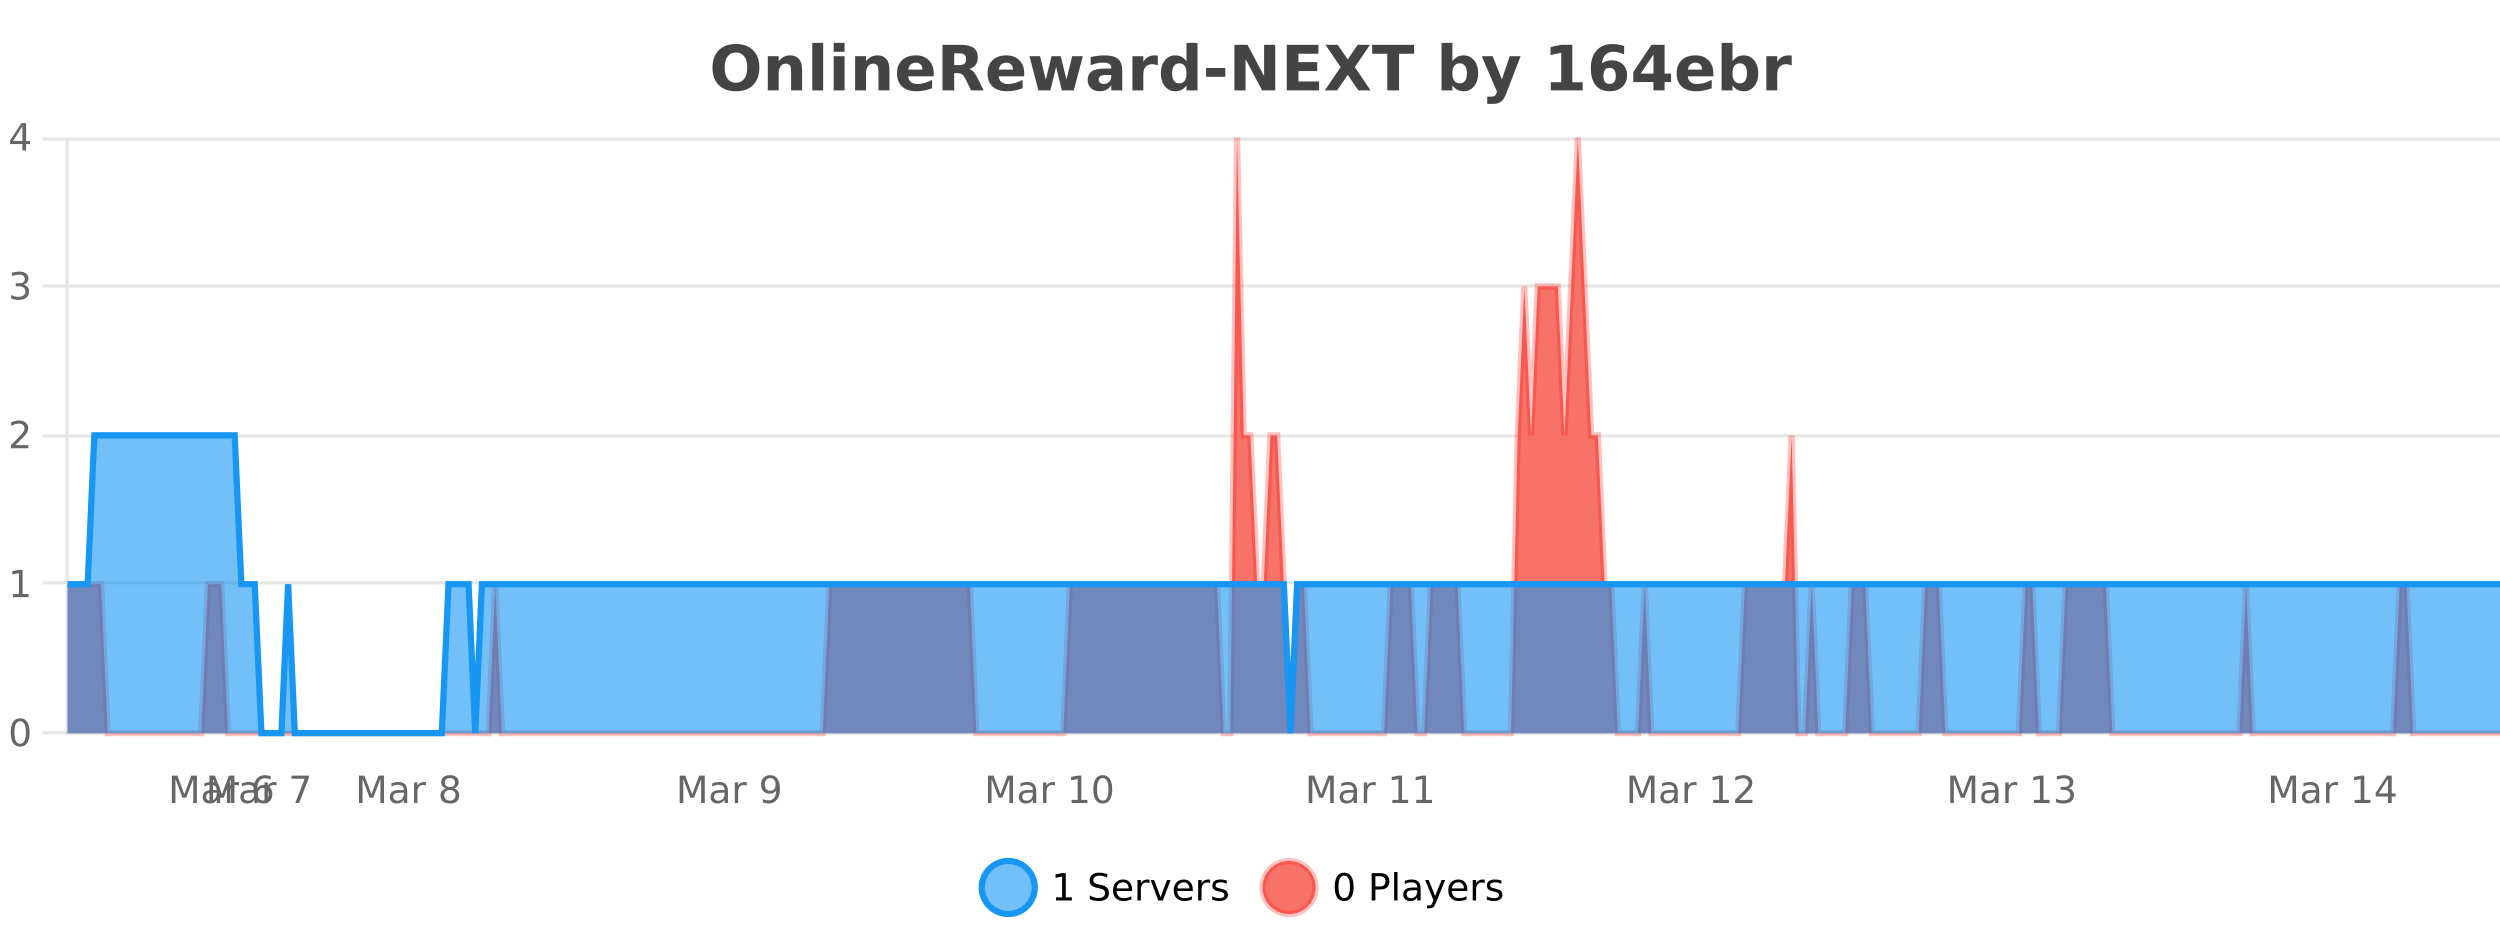<?xml version="1.0" encoding="UTF-8"?>
<svg xmlns="http://www.w3.org/2000/svg" xmlns:xlink="http://www.w3.org/1999/xlink" width="800pt" height="300pt" viewBox="0 0 800 300" version="1.1">
<defs>
<clipPath id="clip1">
  <path d="M 285 263 L 360 263 L 360 300 L 285 300 Z M 285 263 "/>
</clipPath>
<clipPath id="clip2">
  <path d="M 375 263 L 450 263 L 450 300 L 375 300 Z M 375 263 "/>
</clipPath>
<clipPath id="clip3">
  <path d="M 21.633 44 L 800 44 L 800 234.602 L 21.633 234.602 Z M 21.633 44 "/>
</clipPath>
<clipPath id="clip4">
  <path d="M 20.633 43 L 800 43 L 800 235.602 L 20.633 235.602 Z M 20.633 43 "/>
</clipPath>
<clipPath id="clip5">
  <path d="M 21.633 139 L 800 139 L 800 234.602 L 21.633 234.602 Z M 21.633 139 "/>
</clipPath>
<clipPath id="clip6">
  <path d="M 20.633 111 L 800 111 L 800 235.602 L 20.633 235.602 Z M 20.633 111 "/>
</clipPath>
</defs>
<g id="surface1693746">
<rect x="0" y="0" width="800" height="300" style="fill:rgb(100%,100%,100%);fill-opacity:1;stroke:none;"/>
<path style="fill:none;stroke-width:1;stroke-linecap:butt;stroke-linejoin:miter;stroke:rgb(0%,0%,0%);stroke-opacity:0.098;stroke-miterlimit:10;" d="M 22 234.5 L 800 234.5 "/>
<path style="fill:none;stroke-width:1;stroke-linecap:butt;stroke-linejoin:miter;stroke:rgb(0%,0%,0%);stroke-opacity:0.098;stroke-miterlimit:10;" d="M 13.633 234.5 L 21 234.5 "/>
<path style="fill:none;stroke-width:1;stroke-linecap:butt;stroke-linejoin:miter;stroke:rgb(0%,0%,0%);stroke-opacity:0.098;stroke-miterlimit:10;" d="M 22 186.5 L 800 186.5 "/>
<path style="fill:none;stroke-width:1;stroke-linecap:butt;stroke-linejoin:miter;stroke:rgb(0%,0%,0%);stroke-opacity:0.098;stroke-miterlimit:10;" d="M 13.633 186.5 L 21 186.5 "/>
<path style="fill:none;stroke-width:1;stroke-linecap:butt;stroke-linejoin:miter;stroke:rgb(0%,0%,0%);stroke-opacity:0.098;stroke-miterlimit:10;" d="M 22 139.5 L 800 139.5 "/>
<path style="fill:none;stroke-width:1;stroke-linecap:butt;stroke-linejoin:miter;stroke:rgb(0%,0%,0%);stroke-opacity:0.098;stroke-miterlimit:10;" d="M 13.633 139.5 L 21 139.5 "/>
<path style="fill:none;stroke-width:1;stroke-linecap:butt;stroke-linejoin:miter;stroke:rgb(0%,0%,0%);stroke-opacity:0.098;stroke-miterlimit:10;" d="M 22 91.5 L 800 91.5 "/>
<path style="fill:none;stroke-width:1;stroke-linecap:butt;stroke-linejoin:miter;stroke:rgb(0%,0%,0%);stroke-opacity:0.098;stroke-miterlimit:10;" d="M 13.633 91.5 L 21 91.5 "/>
<path style="fill:none;stroke-width:1;stroke-linecap:butt;stroke-linejoin:miter;stroke:rgb(0%,0%,0%);stroke-opacity:0.098;stroke-miterlimit:10;" d="M 22 44.5 L 800 44.5 "/>
<path style="fill:none;stroke-width:1;stroke-linecap:butt;stroke-linejoin:miter;stroke:rgb(0%,0%,0%);stroke-opacity:0.098;stroke-miterlimit:10;" d="M 13.633 44.5 L 21 44.5 "/>
<path style=" stroke:none;fill-rule:nonzero;fill:rgb(9.02%,58.824%,95.294%);fill-opacity:0.6;" d="M 331.121 284 C 331.121 288.688 327.324 292.484 322.637 292.484 C 317.953 292.484 314.152 288.688 314.152 284 C 314.152 279.312 317.953 275.516 322.637 275.516 C 327.324 275.516 331.121 279.312 331.121 284 Z M 331.121 284 "/>
<g clip-path="url(#clip1)" clip-rule="nonzero">
<path style="fill:none;stroke-width:2;stroke-linecap:butt;stroke-linejoin:miter;stroke:rgb(9.02%,58.824%,95.294%);stroke-opacity:1;stroke-miterlimit:10;" d="M 331.121 284 C 331.121 288.688 327.324 292.484 322.637 292.484 C 317.953 292.484 314.152 288.688 314.152 284 C 314.152 279.312 317.953 275.516 322.637 275.516 C 327.324 275.516 331.121 279.312 331.121 284 Z M 331.121 284 "/>
</g>
<path style=" stroke:none;fill-rule:nonzero;fill:rgb(0%,0%,0%);fill-opacity:1;" d="M 337.938 287.156 L 339.875 287.156 L 339.875 280.484 L 337.766 280.906 L 337.766 279.828 L 339.859 279.406 L 341.047 279.406 L 341.047 287.156 L 342.984 287.156 L 342.984 288.156 L 337.938 288.156 Z M 354.32 279.688 L 354.32 280.844 C 353.871 280.637 353.445 280.48 353.039 280.375 C 352.641 280.262 352.262 280.203 351.898 280.203 C 351.25 280.203 350.75 280.328 350.398 280.578 C 350.055 280.828 349.883 281.188 349.883 281.656 C 349.883 282.043 349.996 282.336 350.227 282.531 C 350.453 282.73 350.898 282.887 351.555 283 L 352.258 283.156 C 353.141 283.324 353.793 283.621 354.211 284.047 C 354.637 284.465 354.852 285.027 354.852 285.734 C 354.852 286.59 354.562 287.234 353.992 287.672 C 353.43 288.109 352.594 288.328 351.492 288.328 C 351.086 288.328 350.648 288.281 350.18 288.188 C 349.711 288.094 349.227 287.953 348.727 287.766 L 348.727 286.547 C 349.203 286.82 349.672 287.023 350.133 287.156 C 350.602 287.293 351.055 287.359 351.492 287.359 C 352.168 287.359 352.688 287.23 353.055 286.969 C 353.43 286.699 353.617 286.32 353.617 285.828 C 353.617 285.402 353.48 285.07 353.211 284.828 C 352.949 284.578 352.516 284.398 351.914 284.281 L 351.195 284.141 C 350.309 283.965 349.668 283.688 349.273 283.312 C 348.887 282.938 348.695 282.418 348.695 281.75 C 348.695 280.969 348.965 280.359 349.508 279.922 C 350.047 279.477 350.797 279.25 351.758 279.25 C 352.172 279.25 352.59 279.289 353.008 279.359 C 353.434 279.434 353.871 279.543 354.32 279.688 Z M 362.266 284.609 L 362.266 285.125 L 357.297 285.125 C 357.348 285.875 357.57 286.445 357.969 286.828 C 358.375 287.215 358.93 287.406 359.641 287.406 C 360.055 287.406 360.457 287.359 360.844 287.266 C 361.238 287.164 361.629 287.008 362.016 286.797 L 362.016 287.828 C 361.617 287.984 361.219 288.105 360.812 288.188 C 360.406 288.281 359.992 288.328 359.578 288.328 C 358.535 288.328 357.707 288.027 357.094 287.422 C 356.477 286.809 356.172 285.98 356.172 284.938 C 356.172 283.867 356.461 283.016 357.047 282.391 C 357.629 281.758 358.41 281.438 359.391 281.438 C 360.273 281.438 360.973 281.727 361.484 282.297 C 362.004 282.859 362.266 283.633 362.266 284.609 Z M 361.188 284.281 C 361.176 283.699 361.008 283.23 360.688 282.875 C 360.363 282.523 359.938 282.344 359.406 282.344 C 358.801 282.344 358.316 282.516 357.953 282.859 C 357.598 283.203 357.395 283.684 357.344 284.297 Z M 367.836 282.594 C 367.711 282.531 367.574 282.484 367.43 282.453 C 367.293 282.414 367.137 282.391 366.961 282.391 C 366.355 282.391 365.887 282.59 365.555 282.984 C 365.23 283.383 365.07 283.953 365.07 284.703 L 365.07 288.156 L 363.992 288.156 L 363.992 281.594 L 365.07 281.594 L 365.07 282.609 C 365.297 282.215 365.594 281.922 365.961 281.734 C 366.324 281.539 366.766 281.438 367.289 281.438 C 367.359 281.438 367.438 281.445 367.523 281.453 C 367.617 281.465 367.715 281.48 367.82 281.5 Z M 368.195 281.594 L 369.336 281.594 L 371.383 287.094 L 373.445 281.594 L 374.586 281.594 L 372.117 288.156 L 370.648 288.156 Z M 381.688 284.609 L 381.688 285.125 L 376.719 285.125 C 376.77 285.875 376.992 286.445 377.391 286.828 C 377.797 287.215 378.352 287.406 379.062 287.406 C 379.477 287.406 379.879 287.359 380.266 287.266 C 380.66 287.164 381.051 287.008 381.438 286.797 L 381.438 287.828 C 381.039 287.984 380.641 288.105 380.234 288.188 C 379.828 288.281 379.414 288.328 379 288.328 C 377.957 288.328 377.129 288.027 376.516 287.422 C 375.898 286.809 375.594 285.98 375.594 284.938 C 375.594 283.867 375.883 283.016 376.469 282.391 C 377.051 281.758 377.832 281.438 378.812 281.438 C 379.695 281.438 380.395 281.727 380.906 282.297 C 381.426 282.859 381.688 283.633 381.688 284.609 Z M 380.609 284.281 C 380.598 283.699 380.43 283.23 380.109 282.875 C 379.785 282.523 379.359 282.344 378.828 282.344 C 378.223 282.344 377.738 282.516 377.375 282.859 C 377.02 283.203 376.816 283.684 376.766 284.297 Z M 387.258 282.594 C 387.133 282.531 386.996 282.484 386.852 282.453 C 386.715 282.414 386.559 282.391 386.383 282.391 C 385.777 282.391 385.309 282.59 384.977 282.984 C 384.652 283.383 384.492 283.953 384.492 284.703 L 384.492 288.156 L 383.414 288.156 L 383.414 281.594 L 384.492 281.594 L 384.492 282.609 C 384.719 282.215 385.016 281.922 385.383 281.734 C 385.746 281.539 386.188 281.438 386.711 281.438 C 386.781 281.438 386.859 281.445 386.945 281.453 C 387.039 281.465 387.137 281.48 387.242 281.5 Z M 392.562 281.781 L 392.562 282.812 C 392.258 282.656 391.941 282.543 391.609 282.469 C 391.285 282.387 390.945 282.344 390.594 282.344 C 390.062 282.344 389.66 282.43 389.391 282.594 C 389.117 282.75 388.984 282.996 388.984 283.328 C 388.984 283.578 389.078 283.777 389.266 283.922 C 389.461 284.059 389.852 284.188 390.438 284.312 L 390.797 284.406 C 391.566 284.562 392.113 284.793 392.438 285.094 C 392.758 285.398 392.922 285.812 392.922 286.344 C 392.922 286.961 392.676 287.445 392.188 287.797 C 391.707 288.152 391.047 288.328 390.203 288.328 C 389.848 288.328 389.477 288.289 389.094 288.219 C 388.719 288.156 388.32 288.059 387.906 287.922 L 387.906 286.797 C 388.301 287.008 388.691 287.164 389.078 287.266 C 389.461 287.371 389.848 287.422 390.234 287.422 C 390.734 287.422 391.117 287.34 391.391 287.172 C 391.672 286.996 391.812 286.746 391.812 286.422 C 391.812 286.133 391.711 285.906 391.516 285.75 C 391.316 285.594 390.883 285.445 390.219 285.297 L 389.844 285.219 C 389.176 285.074 388.691 284.855 388.391 284.562 C 388.098 284.273 387.953 283.875 387.953 283.375 C 387.953 282.75 388.172 282.273 388.609 281.938 C 389.047 281.605 389.664 281.438 390.469 281.438 C 390.863 281.438 391.238 281.469 391.594 281.531 C 391.945 281.586 392.27 281.668 392.562 281.781 Z M 332.637 277.016 "/>
<path style=" stroke:none;fill-rule:nonzero;fill:rgb(96.863%,44.706%,40.784%);fill-opacity:1;" d="M 420.988 284 C 420.988 288.688 417.191 292.484 412.504 292.484 C 407.82 292.484 404.02 288.688 404.02 284 C 404.02 279.312 407.82 275.516 412.504 275.516 C 417.191 275.516 420.988 279.312 420.988 284 Z M 420.988 284 "/>
<g clip-path="url(#clip2)" clip-rule="nonzero">
<path style="fill:none;stroke-width:2;stroke-linecap:butt;stroke-linejoin:miter;stroke:rgb(100%,4.706%,0%);stroke-opacity:0.247;stroke-miterlimit:10;" d="M 420.988 284 C 420.988 288.688 417.191 292.484 412.504 292.484 C 407.82 292.484 404.02 288.688 404.02 284 C 404.02 279.312 407.82 275.516 412.504 275.516 C 417.191 275.516 420.988 279.312 420.988 284 Z M 420.988 284 "/>
</g>
<path style=" stroke:none;fill-rule:nonzero;fill:rgb(0%,0%,0%);fill-opacity:1;" d="M 430.133 280.188 C 429.527 280.188 429.07 280.492 428.758 281.094 C 428.453 281.688 428.305 282.59 428.305 283.797 C 428.305 284.996 428.453 285.898 428.758 286.5 C 429.07 287.094 429.527 287.391 430.133 287.391 C 430.746 287.391 431.203 287.094 431.508 286.5 C 431.82 285.898 431.977 284.996 431.977 283.797 C 431.977 282.59 431.82 281.688 431.508 281.094 C 431.203 280.492 430.746 280.188 430.133 280.188 Z M 430.133 279.25 C 431.109 279.25 431.859 279.641 432.383 280.422 C 432.902 281.195 433.164 282.32 433.164 283.797 C 433.164 285.266 432.902 286.391 432.383 287.172 C 431.859 287.945 431.109 288.328 430.133 288.328 C 429.152 288.328 428.402 287.945 427.883 287.172 C 427.371 286.391 427.117 285.266 427.117 283.797 C 427.117 282.32 427.371 281.195 427.883 280.422 C 428.402 279.641 429.152 279.25 430.133 279.25 Z M 440.125 280.375 L 440.125 283.672 L 441.609 283.672 C 442.16 283.672 442.586 283.531 442.891 283.25 C 443.191 282.961 443.344 282.547 443.344 282.016 C 443.344 281.496 443.191 281.094 442.891 280.812 C 442.586 280.523 442.16 280.375 441.609 280.375 Z M 438.938 279.406 L 441.609 279.406 C 442.598 279.406 443.344 279.633 443.844 280.078 C 444.344 280.516 444.594 281.164 444.594 282.016 C 444.594 282.883 444.344 283.539 443.844 283.984 C 443.344 284.422 442.598 284.641 441.609 284.641 L 440.125 284.641 L 440.125 288.156 L 438.938 288.156 Z M 446.129 279.031 L 447.207 279.031 L 447.207 288.156 L 446.129 288.156 Z M 452.445 284.859 C 451.578 284.859 450.977 284.961 450.633 285.156 C 450.297 285.355 450.133 285.695 450.133 286.172 C 450.133 286.559 450.258 286.867 450.508 287.094 C 450.766 287.312 451.109 287.422 451.539 287.422 C 452.141 287.422 452.621 287.215 452.977 286.797 C 453.34 286.371 453.523 285.805 453.523 285.094 L 453.523 284.859 Z M 454.602 284.406 L 454.602 288.156 L 453.523 288.156 L 453.523 287.156 C 453.273 287.555 452.965 287.852 452.602 288.047 C 452.234 288.234 451.789 288.328 451.258 288.328 C 450.578 288.328 450.043 288.141 449.648 287.766 C 449.25 287.383 449.055 286.875 449.055 286.25 C 449.055 285.512 449.297 284.953 449.789 284.578 C 450.289 284.203 451.027 284.016 452.008 284.016 L 453.523 284.016 L 453.523 283.906 C 453.523 283.406 453.355 283.023 453.023 282.75 C 452.699 282.48 452.246 282.344 451.664 282.344 C 451.289 282.344 450.918 282.391 450.555 282.484 C 450.199 282.578 449.859 282.715 449.539 282.891 L 449.539 281.891 C 449.934 281.734 450.312 281.621 450.68 281.547 C 451.055 281.477 451.418 281.438 451.773 281.438 C 452.719 281.438 453.43 281.684 453.898 282.172 C 454.367 282.664 454.602 283.406 454.602 284.406 Z M 459.551 288.766 C 459.246 289.547 458.949 290.055 458.66 290.297 C 458.367 290.535 457.98 290.656 457.504 290.656 L 456.645 290.656 L 456.645 289.75 L 457.27 289.75 C 457.57 289.75 457.801 289.676 457.957 289.531 C 458.121 289.395 458.305 289.066 458.504 288.547 L 458.707 288.047 L 456.051 281.594 L 457.191 281.594 L 459.238 286.719 L 461.301 281.594 L 462.441 281.594 Z M 469.543 284.609 L 469.543 285.125 L 464.574 285.125 C 464.625 285.875 464.848 286.445 465.246 286.828 C 465.652 287.215 466.207 287.406 466.918 287.406 C 467.332 287.406 467.734 287.359 468.121 287.266 C 468.516 287.164 468.906 287.008 469.293 286.797 L 469.293 287.828 C 468.895 287.984 468.496 288.105 468.09 288.188 C 467.684 288.281 467.27 288.328 466.855 288.328 C 465.812 288.328 464.984 288.027 464.371 287.422 C 463.754 286.809 463.449 285.98 463.449 284.938 C 463.449 283.867 463.738 283.016 464.324 282.391 C 464.906 281.758 465.688 281.438 466.668 281.438 C 467.551 281.438 468.25 281.727 468.762 282.297 C 469.281 282.859 469.543 283.633 469.543 284.609 Z M 468.465 284.281 C 468.453 283.699 468.285 283.23 467.965 282.875 C 467.641 282.523 467.215 282.344 466.684 282.344 C 466.078 282.344 465.594 282.516 465.23 282.859 C 464.875 283.203 464.672 283.684 464.621 284.297 Z M 475.113 282.594 C 474.988 282.531 474.852 282.484 474.707 282.453 C 474.57 282.414 474.414 282.391 474.238 282.391 C 473.633 282.391 473.164 282.59 472.832 282.984 C 472.508 283.383 472.348 283.953 472.348 284.703 L 472.348 288.156 L 471.27 288.156 L 471.27 281.594 L 472.348 281.594 L 472.348 282.609 C 472.574 282.215 472.871 281.922 473.238 281.734 C 473.602 281.539 474.043 281.438 474.566 281.438 C 474.637 281.438 474.715 281.445 474.801 281.453 C 474.895 281.465 474.992 281.48 475.098 281.5 Z M 480.422 281.781 L 480.422 282.812 C 480.117 282.656 479.801 282.543 479.469 282.469 C 479.145 282.387 478.805 282.344 478.453 282.344 C 477.922 282.344 477.52 282.43 477.25 282.594 C 476.977 282.75 476.844 282.996 476.844 283.328 C 476.844 283.578 476.938 283.777 477.125 283.922 C 477.32 284.059 477.711 284.188 478.297 284.312 L 478.656 284.406 C 479.426 284.562 479.973 284.793 480.297 285.094 C 480.617 285.398 480.781 285.812 480.781 286.344 C 480.781 286.961 480.535 287.445 480.047 287.797 C 479.566 288.152 478.906 288.328 478.062 288.328 C 477.707 288.328 477.336 288.289 476.953 288.219 C 476.578 288.156 476.18 288.059 475.766 287.922 L 475.766 286.797 C 476.16 287.008 476.551 287.164 476.938 287.266 C 477.32 287.371 477.707 287.422 478.094 287.422 C 478.594 287.422 478.977 287.34 479.25 287.172 C 479.531 286.996 479.672 286.746 479.672 286.422 C 479.672 286.133 479.57 285.906 479.375 285.75 C 479.176 285.594 478.742 285.445 478.078 285.297 L 477.703 285.219 C 477.035 285.074 476.551 284.855 476.25 284.562 C 475.957 284.273 475.812 283.875 475.812 283.375 C 475.812 282.75 476.031 282.273 476.469 281.938 C 476.906 281.605 477.523 281.438 478.328 281.438 C 478.723 281.438 479.098 281.469 479.453 281.531 C 479.805 281.586 480.129 281.668 480.422 281.781 Z M 422.504 277.016 "/>
<path style=" stroke:none;fill-rule:nonzero;fill:rgb(26.667%,26.667%,26.667%);fill-opacity:1;" d="M 235.5 16.797 C 234.352 16.797 233.461 17.227 232.828 18.078 C 232.203 18.922 231.891 20.109 231.891 21.641 C 231.891 23.172 232.203 24.367 232.828 25.219 C 233.461 26.062 234.352 26.484 235.5 26.484 C 236.645 26.484 237.535 26.062 238.172 25.219 C 238.805 24.367 239.125 23.172 239.125 21.641 C 239.125 20.109 238.805 18.922 238.172 18.078 C 237.535 17.227 236.645 16.797 235.5 16.797 Z M 235.5 14.078 C 237.844 14.078 239.676 14.75 241 16.094 C 242.332 17.43 243 19.277 243 21.641 C 243 24.008 242.332 25.859 241 27.203 C 239.676 28.539 237.844 29.203 235.5 29.203 C 233.156 29.203 231.316 28.539 229.984 27.203 C 228.66 25.859 228 24.008 228 21.641 C 228 19.277 228.66 17.43 229.984 16.094 C 231.316 14.75 233.156 14.078 235.5 14.078 Z M 256.672 22.266 L 256.672 28.922 L 253.156 28.922 L 253.156 23.828 C 253.156 22.883 253.133 22.23 253.094 21.875 C 253.051 21.512 252.977 21.246 252.875 21.078 C 252.738 20.852 252.551 20.672 252.312 20.547 C 252.082 20.422 251.816 20.359 251.516 20.359 C 250.785 20.359 250.211 20.641 249.797 21.203 C 249.379 21.766 249.172 22.547 249.172 23.547 L 249.172 28.922 L 245.688 28.922 L 245.688 17.984 L 249.172 17.984 L 249.172 19.578 C 249.703 18.945 250.266 18.477 250.859 18.172 C 251.453 17.871 252.102 17.719 252.812 17.719 C 254.082 17.719 255.039 18.109 255.688 18.891 C 256.344 19.664 256.672 20.789 256.672 22.266 Z M 259.93 13.719 L 263.414 13.719 L 263.414 28.922 L 259.93 28.922 Z M 266.781 17.984 L 270.266 17.984 L 270.266 28.922 L 266.781 28.922 Z M 266.781 13.719 L 270.266 13.719 L 270.266 16.578 L 266.781 16.578 Z M 284.625 22.266 L 284.625 28.922 L 281.109 28.922 L 281.109 23.828 C 281.109 22.883 281.086 22.23 281.047 21.875 C 281.004 21.512 280.93 21.246 280.828 21.078 C 280.691 20.852 280.504 20.672 280.266 20.547 C 280.035 20.422 279.77 20.359 279.469 20.359 C 278.738 20.359 278.164 20.641 277.75 21.203 C 277.332 21.766 277.125 22.547 277.125 23.547 L 277.125 28.922 L 273.641 28.922 L 273.641 17.984 L 277.125 17.984 L 277.125 19.578 C 277.656 18.945 278.219 18.477 278.812 18.172 C 279.406 17.871 280.055 17.719 280.766 17.719 C 282.035 17.719 282.992 18.109 283.641 18.891 C 284.297 19.664 284.625 20.789 284.625 22.266 Z M 298.781 23.422 L 298.781 24.422 L 290.609 24.422 C 290.691 25.246 290.988 25.859 291.5 26.266 C 292.008 26.672 292.719 26.875 293.625 26.875 C 294.363 26.875 295.117 26.766 295.891 26.547 C 296.66 26.328 297.453 26 298.266 25.562 L 298.266 28.25 C 297.441 28.562 296.613 28.797 295.781 28.953 C 294.957 29.117 294.133 29.203 293.312 29.203 C 291.332 29.203 289.789 28.703 288.688 27.703 C 287.594 26.695 287.047 25.281 287.047 23.469 C 287.047 21.68 287.582 20.273 288.656 19.25 C 289.738 18.23 291.223 17.719 293.109 17.719 C 294.828 17.719 296.203 18.242 297.234 19.281 C 298.266 20.312 298.781 21.695 298.781 23.422 Z M 295.188 22.266 C 295.188 21.602 294.992 21.062 294.609 20.656 C 294.223 20.25 293.719 20.047 293.094 20.047 C 292.414 20.047 291.863 20.242 291.438 20.625 C 291.02 21 290.758 21.547 290.656 22.266 Z M 306.926 20.812 C 307.715 20.812 308.285 20.668 308.629 20.375 C 308.973 20.074 309.145 19.59 309.145 18.922 C 309.145 18.258 308.973 17.781 308.629 17.5 C 308.285 17.211 307.715 17.062 306.926 17.062 L 305.348 17.062 L 305.348 20.812 Z M 305.348 23.406 L 305.348 28.922 L 301.598 28.922 L 301.598 14.344 L 307.332 14.344 C 309.246 14.344 310.652 14.668 311.551 15.312 C 312.445 15.961 312.895 16.977 312.895 18.359 C 312.895 19.328 312.66 20.125 312.191 20.75 C 311.73 21.367 311.035 21.82 310.098 22.109 C 310.605 22.227 311.066 22.492 311.473 22.906 C 311.879 23.312 312.289 23.938 312.707 24.781 L 314.754 28.922 L 310.754 28.922 L 308.973 25.297 C 308.617 24.57 308.254 24.074 307.879 23.812 C 307.512 23.543 307.023 23.406 306.41 23.406 Z M 327.75 23.422 L 327.75 24.422 L 319.578 24.422 C 319.66 25.246 319.957 25.859 320.469 26.266 C 320.977 26.672 321.688 26.875 322.594 26.875 C 323.332 26.875 324.086 26.766 324.859 26.547 C 325.629 26.328 326.422 26 327.234 25.562 L 327.234 28.25 C 326.41 28.562 325.582 28.797 324.75 28.953 C 323.926 29.117 323.102 29.203 322.281 29.203 C 320.301 29.203 318.758 28.703 317.656 27.703 C 316.562 26.695 316.016 25.281 316.016 23.469 C 316.016 21.68 316.551 20.273 317.625 19.25 C 318.707 18.23 320.191 17.719 322.078 17.719 C 323.797 17.719 325.172 18.242 326.203 19.281 C 327.234 20.312 327.75 21.695 327.75 23.422 Z M 324.156 22.266 C 324.156 21.602 323.961 21.062 323.578 20.656 C 323.191 20.25 322.688 20.047 322.062 20.047 C 321.383 20.047 320.832 20.242 320.406 20.625 C 319.988 21 319.727 21.547 319.625 22.266 Z M 329.422 17.984 L 332.828 17.984 L 334.656 25.516 L 336.5 17.984 L 339.422 17.984 L 341.266 25.438 L 343.109 17.984 L 346.5 17.984 L 343.625 28.922 L 339.797 28.922 L 337.953 21.406 L 336.125 28.922 L 332.297 28.922 Z M 353.773 24 C 353.043 24 352.496 24.125 352.133 24.375 C 351.766 24.617 351.586 24.98 351.586 25.469 C 351.586 25.906 351.73 26.25 352.023 26.5 C 352.324 26.75 352.734 26.875 353.258 26.875 C 353.914 26.875 354.465 26.641 354.914 26.172 C 355.371 25.703 355.602 25.117 355.602 24.406 L 355.602 24 Z M 359.117 22.688 L 359.117 28.922 L 355.602 28.922 L 355.602 27.297 C 355.133 27.965 354.602 28.449 354.008 28.75 C 353.422 29.051 352.711 29.203 351.867 29.203 C 350.742 29.203 349.824 28.875 349.117 28.219 C 348.406 27.555 348.055 26.695 348.055 25.641 C 348.055 24.359 348.492 23.422 349.367 22.828 C 350.25 22.227 351.641 21.922 353.539 21.922 L 355.602 21.922 L 355.602 21.641 C 355.602 21.09 355.383 20.688 354.945 20.438 C 354.508 20.18 353.824 20.047 352.898 20.047 C 352.148 20.047 351.449 20.125 350.805 20.281 C 350.156 20.43 349.559 20.648 349.008 20.938 L 349.008 18.281 C 349.758 18.094 350.508 17.953 351.258 17.859 C 352.016 17.766 352.777 17.719 353.539 17.719 C 355.508 17.719 356.93 18.109 357.805 18.891 C 358.68 19.664 359.117 20.93 359.117 22.688 Z M 370.504 20.969 C 370.191 20.824 369.883 20.719 369.582 20.656 C 369.277 20.586 368.977 20.547 368.676 20.547 C 367.77 20.547 367.07 20.836 366.582 21.406 C 366.102 21.98 365.863 22.805 365.863 23.875 L 365.863 28.922 L 362.379 28.922 L 362.379 17.984 L 365.863 17.984 L 365.863 19.781 C 366.309 19.062 366.824 18.543 367.41 18.219 C 367.992 17.887 368.691 17.719 369.504 17.719 C 369.629 17.719 369.758 17.727 369.895 17.734 C 370.027 17.746 370.227 17.766 370.488 17.797 Z M 379.68 19.578 L 379.68 13.719 L 383.195 13.719 L 383.195 28.922 L 379.68 28.922 L 379.68 27.344 C 379.199 27.992 378.668 28.465 378.086 28.766 C 377.5 29.055 376.828 29.203 376.07 29.203 C 374.727 29.203 373.621 28.668 372.758 27.594 C 371.891 26.523 371.461 25.148 371.461 23.469 C 371.461 21.781 371.891 20.402 372.758 19.328 C 373.621 18.258 374.727 17.719 376.07 17.719 C 376.828 17.719 377.5 17.871 378.086 18.172 C 378.668 18.477 379.199 18.945 379.68 19.578 Z M 377.367 26.672 C 378.117 26.672 378.688 26.402 379.086 25.859 C 379.48 25.309 379.68 24.512 379.68 23.469 C 379.68 22.43 379.48 21.637 379.086 21.094 C 378.688 20.543 378.117 20.266 377.367 20.266 C 376.625 20.266 376.059 20.543 375.664 21.094 C 375.266 21.637 375.07 22.43 375.07 23.469 C 375.07 24.512 375.266 25.309 375.664 25.859 C 376.059 26.402 376.625 26.672 377.367 26.672 Z M 385.949 21.75 L 392.09 21.75 L 392.09 24.578 L 385.949 24.578 Z M 395.016 14.344 L 399.203 14.344 L 404.516 24.344 L 404.516 14.344 L 408.078 14.344 L 408.078 28.922 L 403.875 28.922 L 398.578 18.922 L 398.578 28.922 L 395.016 28.922 Z M 411.754 14.344 L 421.895 14.344 L 421.895 17.188 L 415.504 17.188 L 415.504 19.891 L 421.52 19.891 L 421.52 22.734 L 415.504 22.734 L 415.504 26.078 L 422.113 26.078 L 422.113 28.922 L 411.754 28.922 Z M 433.539 21.484 L 438.586 28.922 L 434.68 28.922 L 431.273 23.938 L 427.883 28.922 L 423.945 28.922 L 429.008 21.484 L 424.148 14.344 L 428.07 14.344 L 431.273 19.031 L 434.445 14.344 L 438.398 14.344 Z M 439.086 14.344 L 452.523 14.344 L 452.523 17.188 L 447.695 17.188 L 447.695 28.922 L 443.93 28.922 L 443.93 17.188 L 439.086 17.188 Z M 467.098 26.672 C 467.848 26.672 468.418 26.402 468.816 25.859 C 469.211 25.309 469.41 24.512 469.41 23.469 C 469.41 22.43 469.211 21.637 468.816 21.094 C 468.418 20.543 467.848 20.266 467.098 20.266 C 466.348 20.266 465.77 20.543 465.363 21.094 C 464.965 21.637 464.77 22.43 464.77 23.469 C 464.77 24.5 464.965 25.293 465.363 25.844 C 465.77 26.398 466.348 26.672 467.098 26.672 Z M 464.77 19.578 C 465.258 18.945 465.793 18.477 466.379 18.172 C 466.961 17.871 467.633 17.719 468.395 17.719 C 469.746 17.719 470.855 18.258 471.723 19.328 C 472.586 20.402 473.02 21.781 473.02 23.469 C 473.02 25.148 472.586 26.523 471.723 27.594 C 470.855 28.668 469.746 29.203 468.395 29.203 C 467.633 29.203 466.961 29.051 466.379 28.75 C 465.793 28.449 465.258 27.98 464.77 27.344 L 464.77 28.922 L 461.285 28.922 L 461.285 13.719 L 464.77 13.719 Z M 474.164 17.984 L 477.648 17.984 L 480.602 25.406 L 483.102 17.984 L 486.586 17.984 L 481.992 29.953 C 481.531 31.172 480.992 32.02 480.367 32.5 C 479.75 32.988 478.945 33.234 477.945 33.234 L 475.914 33.234 L 475.914 30.938 L 477.008 30.938 C 477.602 30.938 478.031 30.844 478.305 30.656 C 478.574 30.469 478.781 30.129 478.93 29.641 L 479.039 29.344 Z M 496.258 26.328 L 499.586 26.328 L 499.586 16.906 L 496.164 17.609 L 496.164 15.047 L 499.555 14.344 L 503.133 14.344 L 503.133 26.328 L 506.461 26.328 L 506.461 28.922 L 496.258 28.922 Z M 515.062 21.719 C 514.406 21.719 513.91 21.934 513.578 22.359 C 513.254 22.789 513.094 23.43 513.094 24.281 C 513.094 25.137 513.254 25.777 513.578 26.203 C 513.91 26.633 514.406 26.844 515.062 26.844 C 515.727 26.844 516.223 26.633 516.547 26.203 C 516.879 25.777 517.047 25.137 517.047 24.281 C 517.047 23.43 516.879 22.789 516.547 22.359 C 516.223 21.934 515.727 21.719 515.062 21.719 Z M 519.719 14.719 L 519.719 17.422 C 519.094 17.133 518.504 16.918 517.953 16.781 C 517.41 16.637 516.879 16.562 516.359 16.562 C 515.242 16.562 514.375 16.875 513.75 17.5 C 513.125 18.117 512.758 19.039 512.656 20.266 C 513.082 19.945 513.547 19.703 514.047 19.547 C 514.547 19.383 515.094 19.297 515.688 19.297 C 517.176 19.297 518.379 19.734 519.297 20.609 C 520.211 21.484 520.672 22.625 520.672 24.031 C 520.672 25.594 520.16 26.852 519.141 27.797 C 518.117 28.734 516.75 29.203 515.031 29.203 C 513.133 29.203 511.664 28.562 510.625 27.281 C 509.582 26 509.062 24.188 509.062 21.844 C 509.062 19.438 509.672 17.547 510.891 16.172 C 512.109 14.789 513.773 14.094 515.891 14.094 C 516.555 14.094 517.203 14.148 517.828 14.25 C 518.461 14.355 519.094 14.512 519.719 14.719 Z M 529.105 17.438 L 524.996 23.547 L 529.105 23.547 Z M 528.48 14.344 L 532.668 14.344 L 532.668 23.547 L 534.746 23.547 L 534.746 26.266 L 532.668 26.266 L 532.668 28.922 L 529.105 28.922 L 529.105 26.266 L 522.652 26.266 L 522.652 23.047 Z M 548.258 23.422 L 548.258 24.422 L 540.086 24.422 C 540.168 25.246 540.465 25.859 540.977 26.266 C 541.484 26.672 542.195 26.875 543.102 26.875 C 543.84 26.875 544.594 26.766 545.367 26.547 C 546.137 26.328 546.93 26 547.742 25.562 L 547.742 28.25 C 546.918 28.562 546.09 28.797 545.258 28.953 C 544.434 29.117 543.609 29.203 542.789 29.203 C 540.809 29.203 539.266 28.703 538.164 27.703 C 537.07 26.695 536.523 25.281 536.523 23.469 C 536.523 21.68 537.059 20.273 538.133 19.25 C 539.215 18.23 540.699 17.719 542.586 17.719 C 544.305 17.719 545.68 18.242 546.711 19.281 C 547.742 20.312 548.258 21.695 548.258 23.422 Z M 544.664 22.266 C 544.664 21.602 544.469 21.062 544.086 20.656 C 543.699 20.25 543.195 20.047 542.57 20.047 C 541.891 20.047 541.34 20.242 540.914 20.625 C 540.496 21 540.234 21.547 540.133 22.266 Z M 556.727 26.672 C 557.477 26.672 558.047 26.402 558.445 25.859 C 558.84 25.309 559.039 24.512 559.039 23.469 C 559.039 22.43 558.84 21.637 558.445 21.094 C 558.047 20.543 557.477 20.266 556.727 20.266 C 555.977 20.266 555.398 20.543 554.992 21.094 C 554.594 21.637 554.398 22.43 554.398 23.469 C 554.398 24.5 554.594 25.293 554.992 25.844 C 555.398 26.398 555.977 26.672 556.727 26.672 Z M 554.398 19.578 C 554.887 18.945 555.422 18.477 556.008 18.172 C 556.59 17.871 557.262 17.719 558.023 17.719 C 559.375 17.719 560.484 18.258 561.352 19.328 C 562.215 20.402 562.648 21.781 562.648 23.469 C 562.648 25.148 562.215 26.523 561.352 27.594 C 560.484 28.668 559.375 29.203 558.023 29.203 C 557.262 29.203 556.59 29.051 556.008 28.75 C 555.422 28.449 554.887 27.98 554.398 27.344 L 554.398 28.922 L 550.914 28.922 L 550.914 13.719 L 554.398 13.719 Z M 573.355 20.969 C 573.043 20.824 572.734 20.719 572.434 20.656 C 572.129 20.586 571.828 20.547 571.527 20.547 C 570.621 20.547 569.922 20.836 569.434 21.406 C 568.953 21.98 568.715 22.805 568.715 23.875 L 568.715 28.922 L 565.23 28.922 L 565.23 17.984 L 568.715 17.984 L 568.715 19.781 C 569.16 19.062 569.676 18.543 570.262 18.219 C 570.844 17.887 571.543 17.719 572.355 17.719 C 572.48 17.719 572.609 17.727 572.746 17.734 C 572.879 17.746 573.078 17.766 573.34 17.797 Z M 227 10.359 "/>
<path style="fill:none;stroke-width:1;stroke-linecap:butt;stroke-linejoin:miter;stroke:rgb(0%,0%,0%);stroke-opacity:0.098;stroke-miterlimit:10;" d="M 21 234.5 L 801 234.5 "/>
<path style=" stroke:none;fill-rule:nonzero;fill:rgb(40%,40%,40%);fill-opacity:1;" d="M 54.988 248.203 L 56.754 248.203 L 58.988 254.156 L 61.238 248.203 L 63.004 248.203 L 63.004 256.953 L 61.848 256.953 L 61.848 249.266 L 59.582 255.266 L 58.395 255.266 L 56.145 249.266 L 56.145 256.953 L 54.988 256.953 Z M 68.281 253.656 C 67.414 253.656 66.812 253.758 66.469 253.953 C 66.133 254.152 65.969 254.492 65.969 254.969 C 65.969 255.355 66.094 255.664 66.344 255.891 C 66.602 256.109 66.945 256.219 67.375 256.219 C 67.977 256.219 68.457 256.012 68.812 255.594 C 69.176 255.168 69.359 254.602 69.359 253.891 L 69.359 253.656 Z M 70.438 253.203 L 70.438 256.953 L 69.359 256.953 L 69.359 255.953 C 69.109 256.352 68.801 256.648 68.438 256.844 C 68.07 257.031 67.625 257.125 67.094 257.125 C 66.414 257.125 65.879 256.938 65.484 256.562 C 65.086 256.18 64.891 255.672 64.891 255.047 C 64.891 254.309 65.133 253.75 65.625 253.375 C 66.125 253 66.863 252.812 67.844 252.812 L 69.359 252.812 L 69.359 252.703 C 69.359 252.203 69.191 251.82 68.859 251.547 C 68.535 251.277 68.082 251.141 67.5 251.141 C 67.125 251.141 66.754 251.188 66.391 251.281 C 66.035 251.375 65.695 251.512 65.375 251.688 L 65.375 250.688 C 65.77 250.531 66.148 250.418 66.516 250.344 C 66.891 250.273 67.254 250.234 67.609 250.234 C 68.555 250.234 69.266 250.48 69.734 250.969 C 70.203 251.461 70.438 252.203 70.438 253.203 Z M 76.461 251.391 C 76.336 251.328 76.199 251.281 76.055 251.25 C 75.918 251.211 75.762 251.188 75.586 251.188 C 74.98 251.188 74.512 251.387 74.18 251.781 C 73.855 252.18 73.695 252.75 73.695 253.5 L 73.695 256.953 L 72.617 256.953 L 72.617 250.391 L 73.695 250.391 L 73.695 251.406 C 73.922 251.012 74.219 250.719 74.586 250.531 C 74.949 250.336 75.391 250.234 75.914 250.234 C 75.984 250.234 76.062 250.242 76.148 250.25 C 76.242 250.262 76.34 250.277 76.445 250.297 Z M 84.242 252.109 C 83.711 252.109 83.289 252.293 82.977 252.656 C 82.664 253.023 82.508 253.516 82.508 254.141 C 82.508 254.777 82.664 255.277 82.977 255.641 C 83.289 256.008 83.711 256.188 84.242 256.188 C 84.773 256.188 85.188 256.008 85.492 255.641 C 85.805 255.277 85.961 254.777 85.961 254.141 C 85.961 253.516 85.805 253.023 85.492 252.656 C 85.188 252.293 84.773 252.109 84.242 252.109 Z M 86.586 248.391 L 86.586 249.469 C 86.281 249.336 85.98 249.23 85.68 249.156 C 85.375 249.086 85.078 249.047 84.789 249.047 C 84.008 249.047 83.406 249.312 82.992 249.844 C 82.586 250.367 82.352 251.156 82.289 252.219 C 82.516 251.887 82.805 251.633 83.148 251.453 C 83.5 251.266 83.887 251.172 84.305 251.172 C 85.18 251.172 85.871 251.438 86.383 251.969 C 86.891 252.5 87.148 253.227 87.148 254.141 C 87.148 255.047 86.883 255.773 86.352 256.312 C 85.82 256.855 85.117 257.125 84.242 257.125 C 83.219 257.125 82.445 256.742 81.914 255.969 C 81.383 255.188 81.117 254.062 81.117 252.594 C 81.117 251.211 81.445 250.105 82.102 249.281 C 82.758 248.461 83.637 248.047 84.742 248.047 C 85.031 248.047 85.328 248.078 85.633 248.141 C 85.934 248.195 86.25 248.277 86.586 248.391 Z M 53.816 245.816 "/>
<path style=" stroke:none;fill-rule:nonzero;fill:rgb(40%,40%,40%);fill-opacity:1;" d="M 67.012 248.203 L 68.777 248.203 L 71.012 254.156 L 73.262 248.203 L 75.027 248.203 L 75.027 256.953 L 73.871 256.953 L 73.871 249.266 L 71.605 255.266 L 70.418 255.266 L 68.168 249.266 L 68.168 256.953 L 67.012 256.953 Z M 80.305 253.656 C 79.438 253.656 78.836 253.758 78.492 253.953 C 78.156 254.152 77.992 254.492 77.992 254.969 C 77.992 255.355 78.117 255.664 78.367 255.891 C 78.625 256.109 78.969 256.219 79.398 256.219 C 80 256.219 80.48 256.012 80.836 255.594 C 81.199 255.168 81.383 254.602 81.383 253.891 L 81.383 253.656 Z M 82.461 253.203 L 82.461 256.953 L 81.383 256.953 L 81.383 255.953 C 81.133 256.352 80.824 256.648 80.461 256.844 C 80.094 257.031 79.648 257.125 79.117 257.125 C 78.438 257.125 77.902 256.938 77.508 256.562 C 77.109 256.18 76.914 255.672 76.914 255.047 C 76.914 254.309 77.156 253.75 77.648 253.375 C 78.148 253 78.887 252.812 79.867 252.812 L 81.383 252.812 L 81.383 252.703 C 81.383 252.203 81.215 251.82 80.883 251.547 C 80.559 251.277 80.105 251.141 79.523 251.141 C 79.148 251.141 78.777 251.188 78.414 251.281 C 78.059 251.375 77.719 251.512 77.398 251.688 L 77.398 250.688 C 77.793 250.531 78.172 250.418 78.539 250.344 C 78.914 250.273 79.277 250.234 79.633 250.234 C 80.578 250.234 81.289 250.48 81.758 250.969 C 82.227 251.461 82.461 252.203 82.461 253.203 Z M 88.484 251.391 C 88.359 251.328 88.223 251.281 88.078 251.25 C 87.941 251.211 87.785 251.188 87.609 251.188 C 87.004 251.188 86.535 251.387 86.203 251.781 C 85.879 252.18 85.719 252.75 85.719 253.5 L 85.719 256.953 L 84.641 256.953 L 84.641 250.391 L 85.719 250.391 L 85.719 251.406 C 85.945 251.012 86.242 250.719 86.609 250.531 C 86.973 250.336 87.414 250.234 87.938 250.234 C 88.008 250.234 88.086 250.242 88.172 250.25 C 88.266 250.262 88.363 250.277 88.469 250.297 Z M 93.281 248.203 L 98.906 248.203 L 98.906 248.703 L 95.734 256.953 L 94.5 256.953 L 97.484 249.203 L 93.281 249.203 Z M 65.84 245.816 "/>
<path style=" stroke:none;fill-rule:nonzero;fill:rgb(40%,40%,40%);fill-opacity:1;" d="M 114.863 248.203 L 116.629 248.203 L 118.863 254.156 L 121.113 248.203 L 122.879 248.203 L 122.879 256.953 L 121.723 256.953 L 121.723 249.266 L 119.457 255.266 L 118.27 255.266 L 116.02 249.266 L 116.02 256.953 L 114.863 256.953 Z M 128.156 253.656 C 127.289 253.656 126.688 253.758 126.344 253.953 C 126.008 254.152 125.844 254.492 125.844 254.969 C 125.844 255.355 125.969 255.664 126.219 255.891 C 126.477 256.109 126.82 256.219 127.25 256.219 C 127.852 256.219 128.332 256.012 128.688 255.594 C 129.051 255.168 129.234 254.602 129.234 253.891 L 129.234 253.656 Z M 130.312 253.203 L 130.312 256.953 L 129.234 256.953 L 129.234 255.953 C 128.984 256.352 128.676 256.648 128.312 256.844 C 127.945 257.031 127.5 257.125 126.969 257.125 C 126.289 257.125 125.754 256.938 125.359 256.562 C 124.961 256.18 124.766 255.672 124.766 255.047 C 124.766 254.309 125.008 253.75 125.5 253.375 C 126 253 126.738 252.812 127.719 252.812 L 129.234 252.812 L 129.234 252.703 C 129.234 252.203 129.066 251.82 128.734 251.547 C 128.41 251.277 127.957 251.141 127.375 251.141 C 127 251.141 126.629 251.188 126.266 251.281 C 125.91 251.375 125.57 251.512 125.25 251.688 L 125.25 250.688 C 125.645 250.531 126.023 250.418 126.391 250.344 C 126.766 250.273 127.129 250.234 127.484 250.234 C 128.43 250.234 129.141 250.48 129.609 250.969 C 130.078 251.461 130.312 252.203 130.312 253.203 Z M 136.336 251.391 C 136.211 251.328 136.074 251.281 135.93 251.25 C 135.793 251.211 135.637 251.188 135.461 251.188 C 134.855 251.188 134.387 251.387 134.055 251.781 C 133.73 252.18 133.57 252.75 133.57 253.5 L 133.57 256.953 L 132.492 256.953 L 132.492 250.391 L 133.57 250.391 L 133.57 251.406 C 133.797 251.012 134.094 250.719 134.461 250.531 C 134.824 250.336 135.266 250.234 135.789 250.234 C 135.859 250.234 135.938 250.242 136.023 250.25 C 136.117 250.262 136.215 250.277 136.32 250.297 Z M 143.961 252.797 C 143.398 252.797 142.953 252.949 142.633 253.25 C 142.309 253.555 142.148 253.965 142.148 254.484 C 142.148 255.016 142.309 255.434 142.633 255.734 C 142.953 256.039 143.398 256.188 143.961 256.188 C 144.523 256.188 144.965 256.039 145.289 255.734 C 145.609 255.434 145.773 255.016 145.773 254.484 C 145.773 253.965 145.609 253.555 145.289 253.25 C 144.977 252.949 144.531 252.797 143.961 252.797 Z M 142.773 252.297 C 142.273 252.172 141.875 251.938 141.586 251.594 C 141.305 251.242 141.164 250.812 141.164 250.312 C 141.164 249.617 141.414 249.062 141.914 248.656 C 142.414 248.25 143.094 248.047 143.961 248.047 C 144.836 248.047 145.516 248.25 146.008 248.656 C 146.508 249.062 146.758 249.617 146.758 250.312 C 146.758 250.812 146.617 251.242 146.336 251.594 C 146.055 251.938 145.656 252.172 145.148 252.297 C 145.719 252.434 146.164 252.695 146.477 253.078 C 146.797 253.465 146.961 253.934 146.961 254.484 C 146.961 255.34 146.699 255.996 146.18 256.453 C 145.668 256.902 144.93 257.125 143.961 257.125 C 143 257.125 142.262 256.902 141.742 256.453 C 141.219 255.996 140.961 255.34 140.961 254.484 C 140.961 253.934 141.121 253.465 141.445 253.078 C 141.766 252.695 142.211 252.434 142.773 252.297 Z M 142.352 250.422 C 142.352 250.883 142.492 251.234 142.773 251.484 C 143.055 251.734 143.449 251.859 143.961 251.859 C 144.469 251.859 144.867 251.734 145.148 251.484 C 145.438 251.234 145.586 250.883 145.586 250.422 C 145.586 249.977 145.438 249.625 145.148 249.375 C 144.867 249.117 144.469 248.984 143.961 248.984 C 143.449 248.984 143.055 249.117 142.773 249.375 C 142.492 249.625 142.352 249.977 142.352 250.422 Z M 113.691 245.816 "/>
<path style=" stroke:none;fill-rule:nonzero;fill:rgb(40%,40%,40%);fill-opacity:1;" d="M 217.504 248.203 L 219.27 248.203 L 221.504 254.156 L 223.754 248.203 L 225.52 248.203 L 225.52 256.953 L 224.363 256.953 L 224.363 249.266 L 222.098 255.266 L 220.91 255.266 L 218.66 249.266 L 218.66 256.953 L 217.504 256.953 Z M 230.797 253.656 C 229.93 253.656 229.328 253.758 228.984 253.953 C 228.648 254.152 228.484 254.492 228.484 254.969 C 228.484 255.355 228.609 255.664 228.859 255.891 C 229.117 256.109 229.461 256.219 229.891 256.219 C 230.492 256.219 230.973 256.012 231.328 255.594 C 231.691 255.168 231.875 254.602 231.875 253.891 L 231.875 253.656 Z M 232.953 253.203 L 232.953 256.953 L 231.875 256.953 L 231.875 255.953 C 231.625 256.352 231.316 256.648 230.953 256.844 C 230.586 257.031 230.141 257.125 229.609 257.125 C 228.93 257.125 228.395 256.938 228 256.562 C 227.602 256.18 227.406 255.672 227.406 255.047 C 227.406 254.309 227.648 253.75 228.141 253.375 C 228.641 253 229.379 252.812 230.359 252.812 L 231.875 252.812 L 231.875 252.703 C 231.875 252.203 231.707 251.82 231.375 251.547 C 231.051 251.277 230.598 251.141 230.016 251.141 C 229.641 251.141 229.27 251.188 228.906 251.281 C 228.551 251.375 228.211 251.512 227.891 251.688 L 227.891 250.688 C 228.285 250.531 228.664 250.418 229.031 250.344 C 229.406 250.273 229.77 250.234 230.125 250.234 C 231.07 250.234 231.781 250.48 232.25 250.969 C 232.719 251.461 232.953 252.203 232.953 253.203 Z M 238.977 251.391 C 238.852 251.328 238.715 251.281 238.57 251.25 C 238.434 251.211 238.277 251.188 238.102 251.188 C 237.496 251.188 237.027 251.387 236.695 251.781 C 236.371 252.18 236.211 252.75 236.211 253.5 L 236.211 256.953 L 235.133 256.953 L 235.133 250.391 L 236.211 250.391 L 236.211 251.406 C 236.438 251.012 236.734 250.719 237.102 250.531 C 237.465 250.336 237.906 250.234 238.43 250.234 C 238.5 250.234 238.578 250.242 238.664 250.25 C 238.758 250.262 238.855 250.277 238.961 250.297 Z M 244.102 256.766 L 244.102 255.688 C 244.402 255.836 244.703 255.945 245.008 256.016 C 245.309 256.09 245.609 256.125 245.914 256.125 C 246.695 256.125 247.289 255.867 247.695 255.344 C 248.109 254.812 248.344 254.012 248.398 252.938 C 248.18 253.281 247.891 253.543 247.539 253.719 C 247.195 253.898 246.809 253.984 246.383 253.984 C 245.508 253.984 244.812 253.727 244.305 253.203 C 243.793 252.672 243.539 251.945 243.539 251.016 C 243.539 250.121 243.805 249.402 244.336 248.859 C 244.867 248.32 245.574 248.047 246.461 248.047 C 247.469 248.047 248.242 248.438 248.773 249.219 C 249.312 249.992 249.586 251.117 249.586 252.594 C 249.586 253.969 249.258 255.07 248.602 255.891 C 247.945 256.715 247.062 257.125 245.961 257.125 C 245.656 257.125 245.355 257.094 245.055 257.031 C 244.75 256.977 244.434 256.891 244.102 256.766 Z M 246.461 253.062 C 246.992 253.062 247.414 252.883 247.727 252.516 C 248.039 252.152 248.195 251.652 248.195 251.016 C 248.195 250.391 248.039 249.898 247.727 249.531 C 247.414 249.168 246.992 248.984 246.461 248.984 C 245.93 248.984 245.508 249.168 245.195 249.531 C 244.891 249.898 244.742 250.391 244.742 251.016 C 244.742 251.652 244.891 252.152 245.195 252.516 C 245.508 252.883 245.93 253.062 246.461 253.062 Z M 216.332 245.816 "/>
<path style=" stroke:none;fill-rule:nonzero;fill:rgb(40%,40%,40%);fill-opacity:1;" d="M 316.145 248.203 L 317.91 248.203 L 320.145 254.156 L 322.395 248.203 L 324.16 248.203 L 324.16 256.953 L 323.004 256.953 L 323.004 249.266 L 320.738 255.266 L 319.551 255.266 L 317.301 249.266 L 317.301 256.953 L 316.145 256.953 Z M 329.438 253.656 C 328.57 253.656 327.969 253.758 327.625 253.953 C 327.289 254.152 327.125 254.492 327.125 254.969 C 327.125 255.355 327.25 255.664 327.5 255.891 C 327.758 256.109 328.102 256.219 328.531 256.219 C 329.133 256.219 329.613 256.012 329.969 255.594 C 330.332 255.168 330.516 254.602 330.516 253.891 L 330.516 253.656 Z M 331.594 253.203 L 331.594 256.953 L 330.516 256.953 L 330.516 255.953 C 330.266 256.352 329.957 256.648 329.594 256.844 C 329.227 257.031 328.781 257.125 328.25 257.125 C 327.57 257.125 327.035 256.938 326.641 256.562 C 326.242 256.18 326.047 255.672 326.047 255.047 C 326.047 254.309 326.289 253.75 326.781 253.375 C 327.281 253 328.02 252.812 329 252.812 L 330.516 252.812 L 330.516 252.703 C 330.516 252.203 330.348 251.82 330.016 251.547 C 329.691 251.277 329.238 251.141 328.656 251.141 C 328.281 251.141 327.91 251.188 327.547 251.281 C 327.191 251.375 326.852 251.512 326.531 251.688 L 326.531 250.688 C 326.926 250.531 327.305 250.418 327.672 250.344 C 328.047 250.273 328.41 250.234 328.766 250.234 C 329.711 250.234 330.422 250.48 330.891 250.969 C 331.359 251.461 331.594 252.203 331.594 253.203 Z M 337.617 251.391 C 337.492 251.328 337.355 251.281 337.211 251.25 C 337.074 251.211 336.918 251.188 336.742 251.188 C 336.137 251.188 335.668 251.387 335.336 251.781 C 335.012 252.18 334.852 252.75 334.852 253.5 L 334.852 256.953 L 333.773 256.953 L 333.773 250.391 L 334.852 250.391 L 334.852 251.406 C 335.078 251.012 335.375 250.719 335.742 250.531 C 336.105 250.336 336.547 250.234 337.07 250.234 C 337.141 250.234 337.219 250.242 337.305 250.25 C 337.398 250.262 337.496 250.277 337.602 250.297 Z M 342.914 255.953 L 344.852 255.953 L 344.852 249.281 L 342.742 249.703 L 342.742 248.625 L 344.836 248.203 L 346.023 248.203 L 346.023 255.953 L 347.961 255.953 L 347.961 256.953 L 342.914 256.953 Z M 352.875 248.984 C 352.27 248.984 351.812 249.289 351.5 249.891 C 351.195 250.484 351.047 251.387 351.047 252.594 C 351.047 253.793 351.195 254.695 351.5 255.297 C 351.812 255.891 352.27 256.188 352.875 256.188 C 353.488 256.188 353.945 255.891 354.25 255.297 C 354.562 254.695 354.719 253.793 354.719 252.594 C 354.719 251.387 354.562 250.484 354.25 249.891 C 353.945 249.289 353.488 248.984 352.875 248.984 Z M 352.875 248.047 C 353.852 248.047 354.602 248.438 355.125 249.219 C 355.645 249.992 355.906 251.117 355.906 252.594 C 355.906 254.062 355.645 255.188 355.125 255.969 C 354.602 256.742 353.852 257.125 352.875 257.125 C 351.895 257.125 351.145 256.742 350.625 255.969 C 350.113 255.188 349.859 254.062 349.859 252.594 C 349.859 251.117 350.113 249.992 350.625 249.219 C 351.145 248.438 351.895 248.047 352.875 248.047 Z M 314.973 245.816 "/>
<path style=" stroke:none;fill-rule:nonzero;fill:rgb(40%,40%,40%);fill-opacity:1;" d="M 418.789 248.203 L 420.555 248.203 L 422.789 254.156 L 425.039 248.203 L 426.805 248.203 L 426.805 256.953 L 425.648 256.953 L 425.648 249.266 L 423.383 255.266 L 422.195 255.266 L 419.945 249.266 L 419.945 256.953 L 418.789 256.953 Z M 432.078 253.656 C 431.211 253.656 430.609 253.758 430.266 253.953 C 429.93 254.152 429.766 254.492 429.766 254.969 C 429.766 255.355 429.891 255.664 430.141 255.891 C 430.398 256.109 430.742 256.219 431.172 256.219 C 431.773 256.219 432.254 256.012 432.609 255.594 C 432.973 255.168 433.156 254.602 433.156 253.891 L 433.156 253.656 Z M 434.234 253.203 L 434.234 256.953 L 433.156 256.953 L 433.156 255.953 C 432.906 256.352 432.598 256.648 432.234 256.844 C 431.867 257.031 431.422 257.125 430.891 257.125 C 430.211 257.125 429.676 256.938 429.281 256.562 C 428.883 256.18 428.688 255.672 428.688 255.047 C 428.688 254.309 428.93 253.75 429.422 253.375 C 429.922 253 430.66 252.812 431.641 252.812 L 433.156 252.812 L 433.156 252.703 C 433.156 252.203 432.988 251.82 432.656 251.547 C 432.332 251.277 431.879 251.141 431.297 251.141 C 430.922 251.141 430.551 251.188 430.188 251.281 C 429.832 251.375 429.492 251.512 429.172 251.688 L 429.172 250.688 C 429.566 250.531 429.945 250.418 430.312 250.344 C 430.688 250.273 431.051 250.234 431.406 250.234 C 432.352 250.234 433.062 250.48 433.531 250.969 C 434 251.461 434.234 252.203 434.234 253.203 Z M 440.262 251.391 C 440.137 251.328 440 251.281 439.855 251.25 C 439.719 251.211 439.562 251.188 439.387 251.188 C 438.781 251.188 438.312 251.387 437.98 251.781 C 437.656 252.18 437.496 252.75 437.496 253.5 L 437.496 256.953 L 436.418 256.953 L 436.418 250.391 L 437.496 250.391 L 437.496 251.406 C 437.723 251.012 438.02 250.719 438.387 250.531 C 438.75 250.336 439.191 250.234 439.715 250.234 C 439.785 250.234 439.863 250.242 439.949 250.25 C 440.043 250.262 440.141 250.277 440.246 250.297 Z M 445.555 255.953 L 447.492 255.953 L 447.492 249.281 L 445.383 249.703 L 445.383 248.625 L 447.477 248.203 L 448.664 248.203 L 448.664 255.953 L 450.602 255.953 L 450.602 256.953 L 445.555 256.953 Z M 453.191 255.953 L 455.129 255.953 L 455.129 249.281 L 453.02 249.703 L 453.02 248.625 L 455.113 248.203 L 456.301 248.203 L 456.301 255.953 L 458.238 255.953 L 458.238 256.953 L 453.191 256.953 Z M 417.617 245.816 "/>
<path style=" stroke:none;fill-rule:nonzero;fill:rgb(40%,40%,40%);fill-opacity:1;" d="M 521.43 248.203 L 523.195 248.203 L 525.43 254.156 L 527.68 248.203 L 529.445 248.203 L 529.445 256.953 L 528.289 256.953 L 528.289 249.266 L 526.023 255.266 L 524.836 255.266 L 522.586 249.266 L 522.586 256.953 L 521.43 256.953 Z M 534.719 253.656 C 533.852 253.656 533.25 253.758 532.906 253.953 C 532.57 254.152 532.406 254.492 532.406 254.969 C 532.406 255.355 532.531 255.664 532.781 255.891 C 533.039 256.109 533.383 256.219 533.812 256.219 C 534.414 256.219 534.895 256.012 535.25 255.594 C 535.613 255.168 535.797 254.602 535.797 253.891 L 535.797 253.656 Z M 536.875 253.203 L 536.875 256.953 L 535.797 256.953 L 535.797 255.953 C 535.547 256.352 535.238 256.648 534.875 256.844 C 534.508 257.031 534.062 257.125 533.531 257.125 C 532.852 257.125 532.316 256.938 531.922 256.562 C 531.523 256.18 531.328 255.672 531.328 255.047 C 531.328 254.309 531.57 253.75 532.062 253.375 C 532.562 253 533.301 252.812 534.281 252.812 L 535.797 252.812 L 535.797 252.703 C 535.797 252.203 535.629 251.82 535.297 251.547 C 534.973 251.277 534.52 251.141 533.938 251.141 C 533.562 251.141 533.191 251.188 532.828 251.281 C 532.473 251.375 532.133 251.512 531.812 251.688 L 531.812 250.688 C 532.207 250.531 532.586 250.418 532.953 250.344 C 533.328 250.273 533.691 250.234 534.047 250.234 C 534.992 250.234 535.703 250.48 536.172 250.969 C 536.641 251.461 536.875 252.203 536.875 253.203 Z M 542.902 251.391 C 542.777 251.328 542.641 251.281 542.496 251.25 C 542.359 251.211 542.203 251.188 542.027 251.188 C 541.422 251.188 540.953 251.387 540.621 251.781 C 540.297 252.18 540.137 252.75 540.137 253.5 L 540.137 256.953 L 539.059 256.953 L 539.059 250.391 L 540.137 250.391 L 540.137 251.406 C 540.363 251.012 540.66 250.719 541.027 250.531 C 541.391 250.336 541.832 250.234 542.355 250.234 C 542.426 250.234 542.504 250.242 542.59 250.25 C 542.684 250.262 542.781 250.277 542.887 250.297 Z M 548.195 255.953 L 550.133 255.953 L 550.133 249.281 L 548.023 249.703 L 548.023 248.625 L 550.117 248.203 L 551.305 248.203 L 551.305 255.953 L 553.242 255.953 L 553.242 256.953 L 548.195 256.953 Z M 556.645 255.953 L 560.785 255.953 L 560.785 256.953 L 555.223 256.953 L 555.223 255.953 C 555.668 255.496 556.277 254.875 557.051 254.094 C 557.832 253.305 558.32 252.793 558.52 252.562 C 558.902 252.148 559.168 251.793 559.316 251.5 C 559.473 251.199 559.551 250.906 559.551 250.625 C 559.551 250.156 559.383 249.777 559.051 249.484 C 558.727 249.195 558.305 249.047 557.785 249.047 C 557.41 249.047 557.012 249.109 556.598 249.234 C 556.191 249.359 555.754 249.559 555.285 249.828 L 555.285 248.625 C 555.762 248.438 556.207 248.297 556.613 248.203 C 557.027 248.102 557.41 248.047 557.754 248.047 C 558.66 248.047 559.383 248.277 559.926 248.734 C 560.465 249.184 560.738 249.789 560.738 250.547 C 560.738 250.902 560.668 251.242 560.535 251.562 C 560.398 251.887 560.152 252.266 559.801 252.703 C 559.695 252.82 559.383 253.148 558.863 253.688 C 558.34 254.23 557.602 254.984 556.645 255.953 Z M 520.258 245.816 "/>
<path style=" stroke:none;fill-rule:nonzero;fill:rgb(40%,40%,40%);fill-opacity:1;" d="M 624.07 248.203 L 625.836 248.203 L 628.07 254.156 L 630.32 248.203 L 632.086 248.203 L 632.086 256.953 L 630.93 256.953 L 630.93 249.266 L 628.664 255.266 L 627.477 255.266 L 625.227 249.266 L 625.227 256.953 L 624.07 256.953 Z M 637.359 253.656 C 636.492 253.656 635.891 253.758 635.547 253.953 C 635.211 254.152 635.047 254.492 635.047 254.969 C 635.047 255.355 635.172 255.664 635.422 255.891 C 635.68 256.109 636.023 256.219 636.453 256.219 C 637.055 256.219 637.535 256.012 637.891 255.594 C 638.254 255.168 638.438 254.602 638.438 253.891 L 638.438 253.656 Z M 639.516 253.203 L 639.516 256.953 L 638.438 256.953 L 638.438 255.953 C 638.188 256.352 637.879 256.648 637.516 256.844 C 637.148 257.031 636.703 257.125 636.172 257.125 C 635.492 257.125 634.957 256.938 634.562 256.562 C 634.164 256.18 633.969 255.672 633.969 255.047 C 633.969 254.309 634.211 253.75 634.703 253.375 C 635.203 253 635.941 252.812 636.922 252.812 L 638.438 252.812 L 638.438 252.703 C 638.438 252.203 638.27 251.82 637.938 251.547 C 637.613 251.277 637.16 251.141 636.578 251.141 C 636.203 251.141 635.832 251.188 635.469 251.281 C 635.113 251.375 634.773 251.512 634.453 251.688 L 634.453 250.688 C 634.848 250.531 635.227 250.418 635.594 250.344 C 635.969 250.273 636.332 250.234 636.688 250.234 C 637.633 250.234 638.344 250.48 638.812 250.969 C 639.281 251.461 639.516 252.203 639.516 253.203 Z M 645.543 251.391 C 645.418 251.328 645.281 251.281 645.137 251.25 C 645 251.211 644.844 251.188 644.668 251.188 C 644.062 251.188 643.594 251.387 643.262 251.781 C 642.938 252.18 642.777 252.75 642.777 253.5 L 642.777 256.953 L 641.699 256.953 L 641.699 250.391 L 642.777 250.391 L 642.777 251.406 C 643.004 251.012 643.301 250.719 643.668 250.531 C 644.031 250.336 644.473 250.234 644.996 250.234 C 645.066 250.234 645.145 250.242 645.23 250.25 C 645.324 250.262 645.422 250.277 645.527 250.297 Z M 650.836 255.953 L 652.773 255.953 L 652.773 249.281 L 650.664 249.703 L 650.664 248.625 L 652.758 248.203 L 653.945 248.203 L 653.945 255.953 L 655.883 255.953 L 655.883 256.953 L 650.836 256.953 Z M 661.863 252.234 C 662.426 252.359 662.863 252.617 663.176 253 C 663.496 253.375 663.66 253.844 663.66 254.406 C 663.66 255.273 663.363 255.945 662.77 256.422 C 662.176 256.891 661.332 257.125 660.238 257.125 C 659.871 257.125 659.492 257.086 659.098 257.016 C 658.711 256.945 658.316 256.836 657.91 256.688 L 657.91 255.547 C 658.23 255.734 658.586 255.883 658.973 255.984 C 659.367 256.078 659.777 256.125 660.207 256.125 C 660.945 256.125 661.508 255.98 661.895 255.688 C 662.289 255.398 662.488 254.969 662.488 254.406 C 662.488 253.898 662.305 253.496 661.941 253.203 C 661.574 252.914 661.074 252.766 660.441 252.766 L 659.41 252.766 L 659.41 251.797 L 660.488 251.797 C 661.059 251.797 661.504 251.684 661.816 251.453 C 662.129 251.215 662.285 250.875 662.285 250.438 C 662.285 249.992 662.121 249.648 661.801 249.406 C 661.488 249.168 661.035 249.047 660.441 249.047 C 660.105 249.047 659.754 249.086 659.379 249.156 C 659.012 249.219 658.605 249.324 658.16 249.469 L 658.16 248.422 C 658.617 248.297 659.039 248.203 659.426 248.141 C 659.82 248.078 660.191 248.047 660.535 248.047 C 661.441 248.047 662.152 248.25 662.676 248.656 C 663.195 249.062 663.457 249.617 663.457 250.312 C 663.457 250.805 663.316 251.215 663.035 251.547 C 662.762 251.883 662.371 252.109 661.863 252.234 Z M 622.898 245.816 "/>
<path style=" stroke:none;fill-rule:nonzero;fill:rgb(40%,40%,40%);fill-opacity:1;" d="M 726.711 248.203 L 728.477 248.203 L 730.711 254.156 L 732.961 248.203 L 734.727 248.203 L 734.727 256.953 L 733.57 256.953 L 733.57 249.266 L 731.305 255.266 L 730.117 255.266 L 727.867 249.266 L 727.867 256.953 L 726.711 256.953 Z M 740 253.656 C 739.133 253.656 738.531 253.758 738.188 253.953 C 737.852 254.152 737.688 254.492 737.688 254.969 C 737.688 255.355 737.812 255.664 738.062 255.891 C 738.32 256.109 738.664 256.219 739.094 256.219 C 739.695 256.219 740.176 256.012 740.531 255.594 C 740.895 255.168 741.078 254.602 741.078 253.891 L 741.078 253.656 Z M 742.156 253.203 L 742.156 256.953 L 741.078 256.953 L 741.078 255.953 C 740.828 256.352 740.52 256.648 740.156 256.844 C 739.789 257.031 739.344 257.125 738.812 257.125 C 738.133 257.125 737.598 256.938 737.203 256.562 C 736.805 256.18 736.609 255.672 736.609 255.047 C 736.609 254.309 736.852 253.75 737.344 253.375 C 737.844 253 738.582 252.812 739.562 252.812 L 741.078 252.812 L 741.078 252.703 C 741.078 252.203 740.91 251.82 740.578 251.547 C 740.254 251.277 739.801 251.141 739.219 251.141 C 738.844 251.141 738.473 251.188 738.109 251.281 C 737.754 251.375 737.414 251.512 737.094 251.688 L 737.094 250.688 C 737.488 250.531 737.867 250.418 738.234 250.344 C 738.609 250.273 738.973 250.234 739.328 250.234 C 740.273 250.234 740.984 250.48 741.453 250.969 C 741.922 251.461 742.156 252.203 742.156 253.203 Z M 748.184 251.391 C 748.059 251.328 747.922 251.281 747.777 251.25 C 747.641 251.211 747.484 251.188 747.309 251.188 C 746.703 251.188 746.234 251.387 745.902 251.781 C 745.578 252.18 745.418 252.75 745.418 253.5 L 745.418 256.953 L 744.34 256.953 L 744.34 250.391 L 745.418 250.391 L 745.418 251.406 C 745.645 251.012 745.941 250.719 746.309 250.531 C 746.672 250.336 747.113 250.234 747.637 250.234 C 747.707 250.234 747.785 250.242 747.871 250.25 C 747.965 250.262 748.062 250.277 748.168 250.297 Z M 753.477 255.953 L 755.414 255.953 L 755.414 249.281 L 753.305 249.703 L 753.305 248.625 L 755.398 248.203 L 756.586 248.203 L 756.586 255.953 L 758.523 255.953 L 758.523 256.953 L 753.477 256.953 Z M 764.16 249.234 L 761.176 253.906 L 764.16 253.906 Z M 763.848 248.203 L 765.348 248.203 L 765.348 253.906 L 766.598 253.906 L 766.598 254.891 L 765.348 254.891 L 765.348 256.953 L 764.16 256.953 L 764.16 254.891 L 760.223 254.891 L 760.223 253.75 Z M 725.539 245.816 "/>
<path style="fill:none;stroke-width:1;stroke-linecap:butt;stroke-linejoin:miter;stroke:rgb(0%,0%,0%);stroke-opacity:0.098;stroke-miterlimit:10;" d="M 21.5 44 L 21.5 235 "/>
<path style=" stroke:none;fill-rule:nonzero;fill:rgb(40%,40%,40%);fill-opacity:1;" d="M 6.445 230.789 C 5.84 230.789 5.383 231.094 5.07 231.695 C 4.766 232.289 4.617 233.191 4.617 234.398 C 4.617 235.598 4.766 236.5 5.07 237.102 C 5.383 237.695 5.84 237.992 6.445 237.992 C 7.059 237.992 7.516 237.695 7.82 237.102 C 8.133 236.5 8.289 235.598 8.289 234.398 C 8.289 233.191 8.133 232.289 7.82 231.695 C 7.516 231.094 7.059 230.789 6.445 230.789 Z M 6.445 229.852 C 7.422 229.852 8.172 230.242 8.695 231.023 C 9.215 231.797 9.477 232.922 9.477 234.398 C 9.477 235.867 9.215 236.992 8.695 237.773 C 8.172 238.547 7.422 238.93 6.445 238.93 C 5.465 238.93 4.715 238.547 4.195 237.773 C 3.684 236.992 3.43 235.867 3.43 234.398 C 3.43 232.922 3.684 231.797 4.195 231.023 C 4.715 230.242 5.465 229.852 6.445 229.852 Z M 2.633 227.617 "/>
<path style=" stroke:none;fill-rule:nonzero;fill:rgb(40%,40%,40%);fill-opacity:1;" d="M 4.117 190.102 L 6.055 190.102 L 6.055 183.43 L 3.945 183.852 L 3.945 182.773 L 6.039 182.352 L 7.227 182.352 L 7.227 190.102 L 9.164 190.102 L 9.164 191.102 L 4.117 191.102 Z M 2.633 179.965 "/>
<path style=" stroke:none;fill-rule:nonzero;fill:rgb(40%,40%,40%);fill-opacity:1;" d="M 4.93 142.453 L 9.07 142.453 L 9.07 143.453 L 3.508 143.453 L 3.508 142.453 C 3.953 141.996 4.562 141.375 5.336 140.594 C 6.117 139.805 6.605 139.293 6.805 139.062 C 7.188 138.648 7.453 138.293 7.602 138 C 7.758 137.699 7.836 137.406 7.836 137.125 C 7.836 136.656 7.668 136.277 7.336 135.984 C 7.012 135.695 6.59 135.547 6.07 135.547 C 5.695 135.547 5.297 135.609 4.883 135.734 C 4.477 135.859 4.039 136.059 3.57 136.328 L 3.57 135.125 C 4.047 134.938 4.492 134.797 4.898 134.703 C 5.312 134.602 5.695 134.547 6.039 134.547 C 6.945 134.547 7.668 134.777 8.211 135.234 C 8.75 135.684 9.023 136.289 9.023 137.047 C 9.023 137.402 8.953 137.742 8.82 138.062 C 8.684 138.387 8.438 138.766 8.086 139.203 C 7.98 139.32 7.668 139.648 7.148 140.188 C 6.625 140.73 5.887 141.484 4.93 142.453 Z M 2.633 132.316 "/>
<path style=" stroke:none;fill-rule:nonzero;fill:rgb(40%,40%,40%);fill-opacity:1;" d="M 7.508 91.086 C 8.07 91.211 8.508 91.469 8.82 91.852 C 9.141 92.227 9.305 92.695 9.305 93.258 C 9.305 94.125 9.008 94.797 8.414 95.273 C 7.82 95.742 6.977 95.977 5.883 95.977 C 5.516 95.977 5.137 95.938 4.742 95.867 C 4.355 95.797 3.961 95.688 3.555 95.539 L 3.555 94.398 C 3.875 94.586 4.23 94.734 4.617 94.836 C 5.012 94.93 5.422 94.977 5.852 94.977 C 6.59 94.977 7.152 94.832 7.539 94.539 C 7.934 94.25 8.133 93.82 8.133 93.258 C 8.133 92.75 7.949 92.348 7.586 92.055 C 7.219 91.766 6.719 91.617 6.086 91.617 L 5.055 91.617 L 5.055 90.648 L 6.133 90.648 C 6.703 90.648 7.148 90.535 7.461 90.305 C 7.773 90.066 7.93 89.727 7.93 89.289 C 7.93 88.844 7.766 88.5 7.445 88.258 C 7.133 88.02 6.68 87.898 6.086 87.898 C 5.75 87.898 5.398 87.938 5.023 88.008 C 4.656 88.07 4.25 88.176 3.805 88.32 L 3.805 87.273 C 4.262 87.148 4.684 87.055 5.07 86.992 C 5.465 86.93 5.836 86.898 6.18 86.898 C 7.086 86.898 7.797 87.102 8.32 87.508 C 8.84 87.914 9.102 88.469 9.102 89.164 C 9.102 89.656 8.961 90.066 8.68 90.398 C 8.406 90.734 8.016 90.961 7.508 91.086 Z M 2.633 84.664 "/>
<path style=" stroke:none;fill-rule:nonzero;fill:rgb(40%,40%,40%);fill-opacity:1;" d="M 7.164 40.438 L 4.18 45.109 L 7.164 45.109 Z M 6.852 39.406 L 8.352 39.406 L 8.352 45.109 L 9.602 45.109 L 9.602 46.094 L 8.352 46.094 L 8.352 48.156 L 7.164 48.156 L 7.164 46.094 L 3.227 46.094 L 3.227 44.953 Z M 2.633 37.016 "/>
<g clip-path="url(#clip3)" clip-rule="nonzero">
<path style=" stroke:none;fill-rule:nonzero;fill:rgb(96.863%,44.706%,40.784%);fill-opacity:1;" d="M 800 234.602 L 772.203 234.602 L 770.062 186.949 L 767.926 186.949 L 765.785 234.602 L 720.879 234.602 L 718.742 186.949 L 716.605 234.602 L 675.977 234.602 L 673.836 186.949 L 661.008 186.949 L 658.867 234.602 L 652.453 234.602 L 650.312 186.949 L 648.176 186.949 L 646.039 234.602 L 622.516 234.602 L 620.379 186.949 L 616.102 186.949 L 613.961 234.602 L 598.992 234.602 L 596.855 186.949 L 592.578 186.949 L 590.441 234.602 L 581.887 234.602 L 579.75 186.949 L 577.609 234.602 L 575.473 234.602 L 573.332 139.301 L 571.195 186.949 L 558.363 186.949 L 556.227 234.602 L 528.426 234.602 L 526.289 186.949 L 524.152 234.602 L 517.734 234.602 L 515.598 186.949 L 513.457 186.949 L 511.32 139.301 L 509.184 139.301 L 507.043 91.648 L 504.906 44 L 502.766 91.648 L 500.629 139.301 L 498.492 91.648 L 492.074 91.648 L 489.938 139.301 L 487.797 91.648 L 485.66 139.301 L 483.523 234.602 L 468.555 234.602 L 466.414 186.949 L 457.863 186.949 L 455.723 234.602 L 453.586 234.602 L 451.445 186.949 L 445.031 186.949 L 442.895 234.602 L 419.371 234.602 L 417.234 186.949 L 415.094 186.949 L 412.957 234.602 L 410.816 186.949 L 408.68 139.301 L 406.539 139.301 L 404.402 186.949 L 402.266 186.949 L 400.125 139.301 L 397.988 139.301 L 395.848 44 L 393.711 234.602 L 391.57 234.602 L 389.434 186.949 L 342.391 186.949 L 340.25 234.602 L 312.453 234.602 L 310.312 186.949 L 265.41 186.949 L 263.27 234.602 L 160.629 234.602 L 158.488 186.949 L 156.352 234.602 L 72.957 234.602 L 70.816 186.949 L 66.539 186.949 L 64.402 234.602 L 34.465 234.602 L 32.328 186.949 L 21.633 186.949 L 21.633 234.602 Z M 800 234.602 "/>
</g>
<g clip-path="url(#clip4)" clip-rule="nonzero">
<path style="fill:none;stroke-width:2;stroke-linecap:butt;stroke-linejoin:miter;stroke:rgb(100%,4.706%,0%);stroke-opacity:0.247;stroke-miterlimit:10;" d="M 800 234.602 L 772.203 234.602 L 770.062 186.949 L 767.926 186.949 L 765.785 234.602 L 720.879 234.602 L 718.742 186.949 L 716.605 234.602 L 675.977 234.602 L 673.836 186.949 L 661.008 186.949 L 658.867 234.602 L 652.453 234.602 L 650.312 186.949 L 648.176 186.949 L 646.039 234.602 L 622.516 234.602 L 620.379 186.949 L 616.102 186.949 L 613.961 234.602 L 598.992 234.602 L 596.855 186.949 L 592.578 186.949 L 590.441 234.602 L 581.887 234.602 L 579.75 186.949 L 577.609 234.602 L 575.473 234.602 L 573.332 139.301 L 571.195 186.949 L 558.363 186.949 L 556.227 234.602 L 528.426 234.602 L 526.289 186.949 L 524.152 234.602 L 517.734 234.602 L 515.598 186.949 L 513.457 186.949 L 511.32 139.301 L 509.184 139.301 L 507.043 91.648 L 504.906 44 L 502.766 91.648 L 500.629 139.301 L 498.492 91.648 L 492.074 91.648 L 489.938 139.301 L 487.797 91.648 L 485.66 139.301 L 483.523 234.602 L 468.555 234.602 L 466.414 186.949 L 457.863 186.949 L 455.723 234.602 L 453.586 234.602 L 451.445 186.949 L 445.031 186.949 L 442.895 234.602 L 419.371 234.602 L 417.234 186.949 L 415.094 186.949 L 412.957 234.602 L 410.816 186.949 L 408.68 139.301 L 406.539 139.301 L 404.402 186.949 L 402.266 186.949 L 400.125 139.301 L 397.988 139.301 L 395.848 44 L 393.711 234.602 L 391.57 234.602 L 389.434 186.949 L 342.391 186.949 L 340.25 234.602 L 312.453 234.602 L 310.312 186.949 L 265.41 186.949 L 263.27 234.602 L 160.629 234.602 L 158.488 186.949 L 156.352 234.602 L 72.957 234.602 L 70.816 186.949 L 66.539 186.949 L 64.402 234.602 L 34.465 234.602 L 32.328 186.949 L 21.633 186.949 "/>
</g>
<g clip-path="url(#clip5)" clip-rule="nonzero">
<path style=" stroke:none;fill-rule:nonzero;fill:rgb(9.02%,58.824%,95.294%);fill-opacity:0.6;" d="M 800 186.949 L 415.094 186.949 L 412.957 234.602 L 410.816 186.949 L 154.215 186.949 L 152.074 234.602 L 149.938 186.949 L 143.523 186.949 L 141.383 234.602 L 94.34 234.602 L 92.199 186.949 L 90.062 234.602 L 83.648 234.602 L 81.508 186.949 L 77.23 186.949 L 75.094 139.301 L 30.188 139.301 L 28.051 186.949 L 21.633 186.949 L 21.633 234.602 L 800 234.602 Z M 800 186.949 "/>
</g>
<g clip-path="url(#clip6)" clip-rule="nonzero">
<path style="fill:none;stroke-width:2;stroke-linecap:butt;stroke-linejoin:miter;stroke:rgb(9.02%,58.824%,95.294%);stroke-opacity:1;stroke-miterlimit:10;" d="M 800 186.949 L 415.094 186.949 L 412.957 234.602 L 410.816 186.949 L 154.215 186.949 L 152.074 234.602 L 149.938 186.949 L 143.523 186.949 L 141.383 234.602 L 94.34 234.602 L 92.199 186.949 L 90.062 234.602 L 83.648 234.602 L 81.508 186.949 L 77.23 186.949 L 75.094 139.301 L 30.188 139.301 L 28.051 186.949 L 21.633 186.949 "/>
</g>
</g>
</svg>
